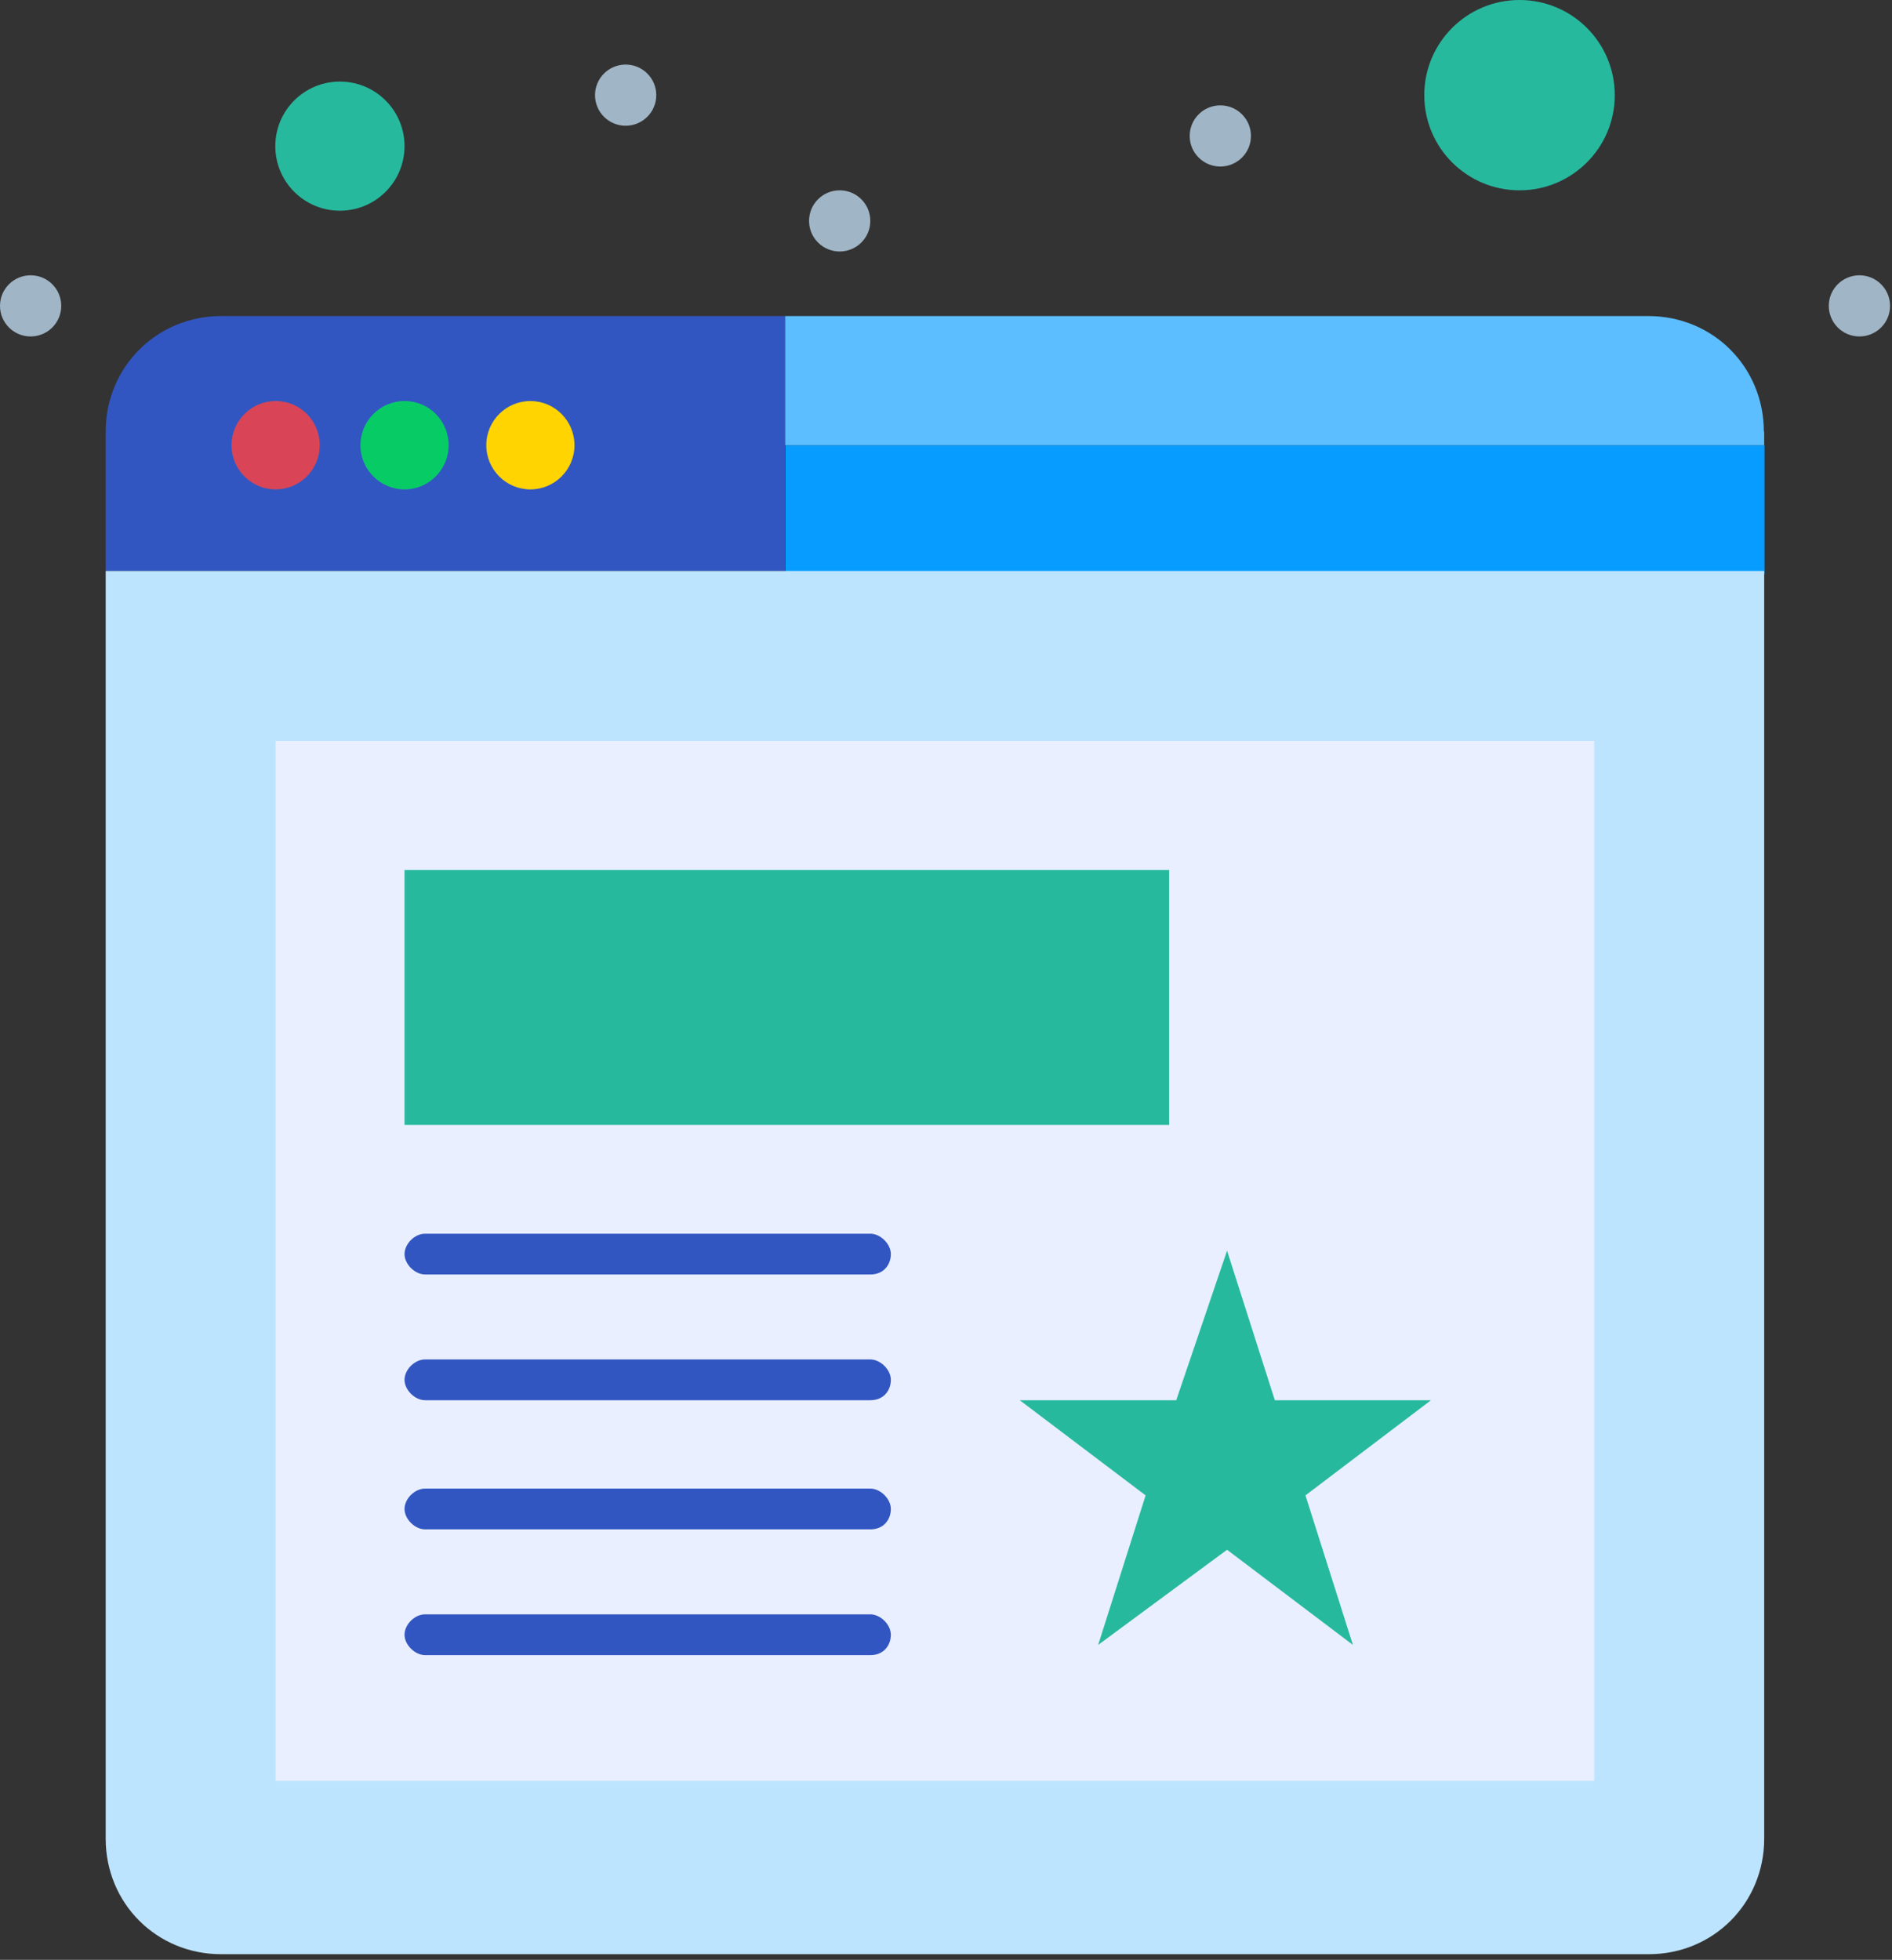   <svg
                        width="167"
                        height="173"
                        viewBox="0 0 167 173"
                        fill="none"
                        xmlns="http://www.w3.org/2000/svg"
                      >
                        <rect x="0" y="0" width="167" height="173" fill="#333333" stroke="none"/>
                        <g clip-path="url(#clip0_286_1572)">
                          <path
                            d="M134.123 0C138.757 0 142.529 3.75 142.529 8.4C142.529 13.05 138.757 16.8 134.123 16.8C129.488 16.8 125.716 13.05 125.716 8.4C125.716 3.75 129.488 0 134.123 0Z"
                            fill="#27B99E"
                          />
                          <path
                            d="M30.002 7.2C33.151 7.2 35.706 9.75 35.706 12.9C35.706 16.05 33.151 18.6 30.002 18.6C26.854 18.6 24.299 16.05 24.299 12.9C24.299 9.75 26.854 7.2 30.002 7.2Z"
                            fill="#27B99E"
                          />
                          <path
                            d="M69.334 50.4H9.328V38.1C9.328 32.4 13.843 27.9 19.517 27.9H69.304V50.4H69.334Z"
                            fill="#3256C1"
                          />
                          <path
                            d="M155.748 39.3H69.334V50.7H155.748V39.3Z"
                            fill="#079CFF"
                          />
                          <path
                            d="M155.718 38.1V39.3H69.303V27.9H145.499C151.202 27.9 155.688 32.4 155.688 38.1H155.718Z"
                            fill="#5CBEFF"
                          />
                          <path
                            d="M155.719 50.4V162.3C155.719 168 151.233 172.5 145.53 172.5H19.517C13.814 172.5 9.328 168 9.328 162.3V50.4H155.749H155.719Z"
                            fill="#BCE4FF"
                          />
                          <path
                            d="M140.717 65.4V157.2H24.33V65.4H140.747H140.717Z"
                            fill="#E9EFFF"
                          />
                          <path
                            d="M103.199 76.8H35.707V99.3H103.199V76.8Z"
                            fill="#27B99E"
                          />
                          <path
                            d="M126.309 123.6L115.229 132L119.418 145.2L108.308 136.8L96.93 145.2L101.119 132L90.009 123.6H103.822L108.308 110.4L112.526 123.6H126.309Z"
                            fill="#27B99E"
                          />
                          <path
                            d="M164.125 24.3C165.61 24.3 166.828 25.5 166.828 27C166.828 28.5 165.61 29.7 164.125 29.7C162.639 29.7 161.421 28.5 161.421 27C161.421 25.5 162.639 24.3 164.125 24.3Z"
                            fill="#A0B5C5"
                          />
                          <path
                            d="M107.713 9.3C109.199 9.3 110.417 10.5 110.417 12C110.417 13.5 109.199 14.7 107.713 14.7C106.228 14.7 105.01 13.5 105.01 12C105.01 10.5 106.228 9.3 107.713 9.3Z"
                            fill="#A0B5C5"
                          />
                          <path
                            d="M74.116 16.8C75.601 16.8 76.819 18 76.819 19.5C76.819 21 75.601 22.2 74.116 22.2C72.63 22.2 71.413 21 71.413 19.5C71.413 18 72.63 16.8 74.116 16.8Z"
                            fill="#A0B5C5"
                          />
                          <path
                            d="M55.224 11.1C56.717 11.1 57.927 9.891 57.927 8.4C57.927 6.909 56.717 5.7 55.224 5.7C53.731 5.7 52.52 6.909 52.52 8.4C52.52 9.891 53.731 11.1 55.224 11.1Z"
                            fill="#A0B5C5"
                          />
                          <path
                            d="M46.816 35.4C48.955 35.4 50.707 37.14 50.707 39.3C50.707 41.46 48.955 43.2 46.816 43.2C44.677 43.2 42.924 41.46 42.924 39.3C42.924 37.14 44.677 35.4 46.816 35.4Z"
                            fill="#FFD400"
                          />
                          <path
                            d="M35.706 35.4C37.875 35.4 39.598 37.14 39.598 39.3C39.598 41.46 37.845 43.2 35.706 43.2C33.568 43.2 31.815 41.46 31.815 39.3C31.815 37.14 33.568 35.4 35.706 35.4Z"
                            fill="#07CC66"
                          />
                          <path
                            d="M24.329 35.4C26.497 35.4 28.22 37.14 28.22 39.3C28.22 41.46 26.468 43.2 24.329 43.2C22.19 43.2 20.438 41.46 20.438 39.3C20.438 37.14 22.19 35.4 24.329 35.4Z"
                            fill="#D94556"
                          />
                          <path
                            d="M2.703 24.3C4.189 24.3 5.406 25.5 5.406 27C5.406 28.5 4.189 29.7 2.703 29.7C1.218 29.7 0 28.5 0 27C0 25.5 1.218 24.3 2.703 24.3Z"
                            fill="#A0B5C5"
                          />
                          <path
                            d="M76.82 112.5H37.519C36.628 112.5 35.707 111.6 35.707 110.7C35.707 109.8 36.598 108.9 37.519 108.9H76.82C77.711 108.9 78.632 109.8 78.632 110.7C78.632 111.6 78.038 112.5 76.82 112.5Z"
                            fill="#3256C1"
                          />
                          <path
                            d="M76.82 123.6H37.519C36.628 123.6 35.707 122.7 35.707 121.8C35.707 120.9 36.598 120 37.519 120H76.82C77.711 120 78.632 120.9 78.632 121.8C78.632 122.7 78.038 123.6 76.82 123.6Z"
                            fill="#3256C1"
                          />
                          <path
                            d="M76.82 135H37.519C36.628 135 35.707 134.1 35.707 133.2C35.707 132.3 36.598 131.4 37.519 131.4H76.82C77.711 131.4 78.632 132.3 78.632 133.2C78.632 134.1 78.038 135 76.82 135Z"
                            fill="#3256C1"
                          />
                          <path
                            d="M76.82 146.1H37.519C36.628 146.1 35.707 145.2 35.707 144.3C35.707 143.4 36.598 142.5 37.519 142.5H76.82C77.711 142.5 78.632 143.4 78.632 144.3C78.632 145.2 78.038 146.1 76.82 146.1Z"
                            fill="#3256C1"
                          />
                        </g>
                        <defs>
                          <clipPath id="clip0_286_1572">
                            <rect width="166.828" height="172.5" fill="white" />
                          </clipPath>
                        </defs>
                      </svg>